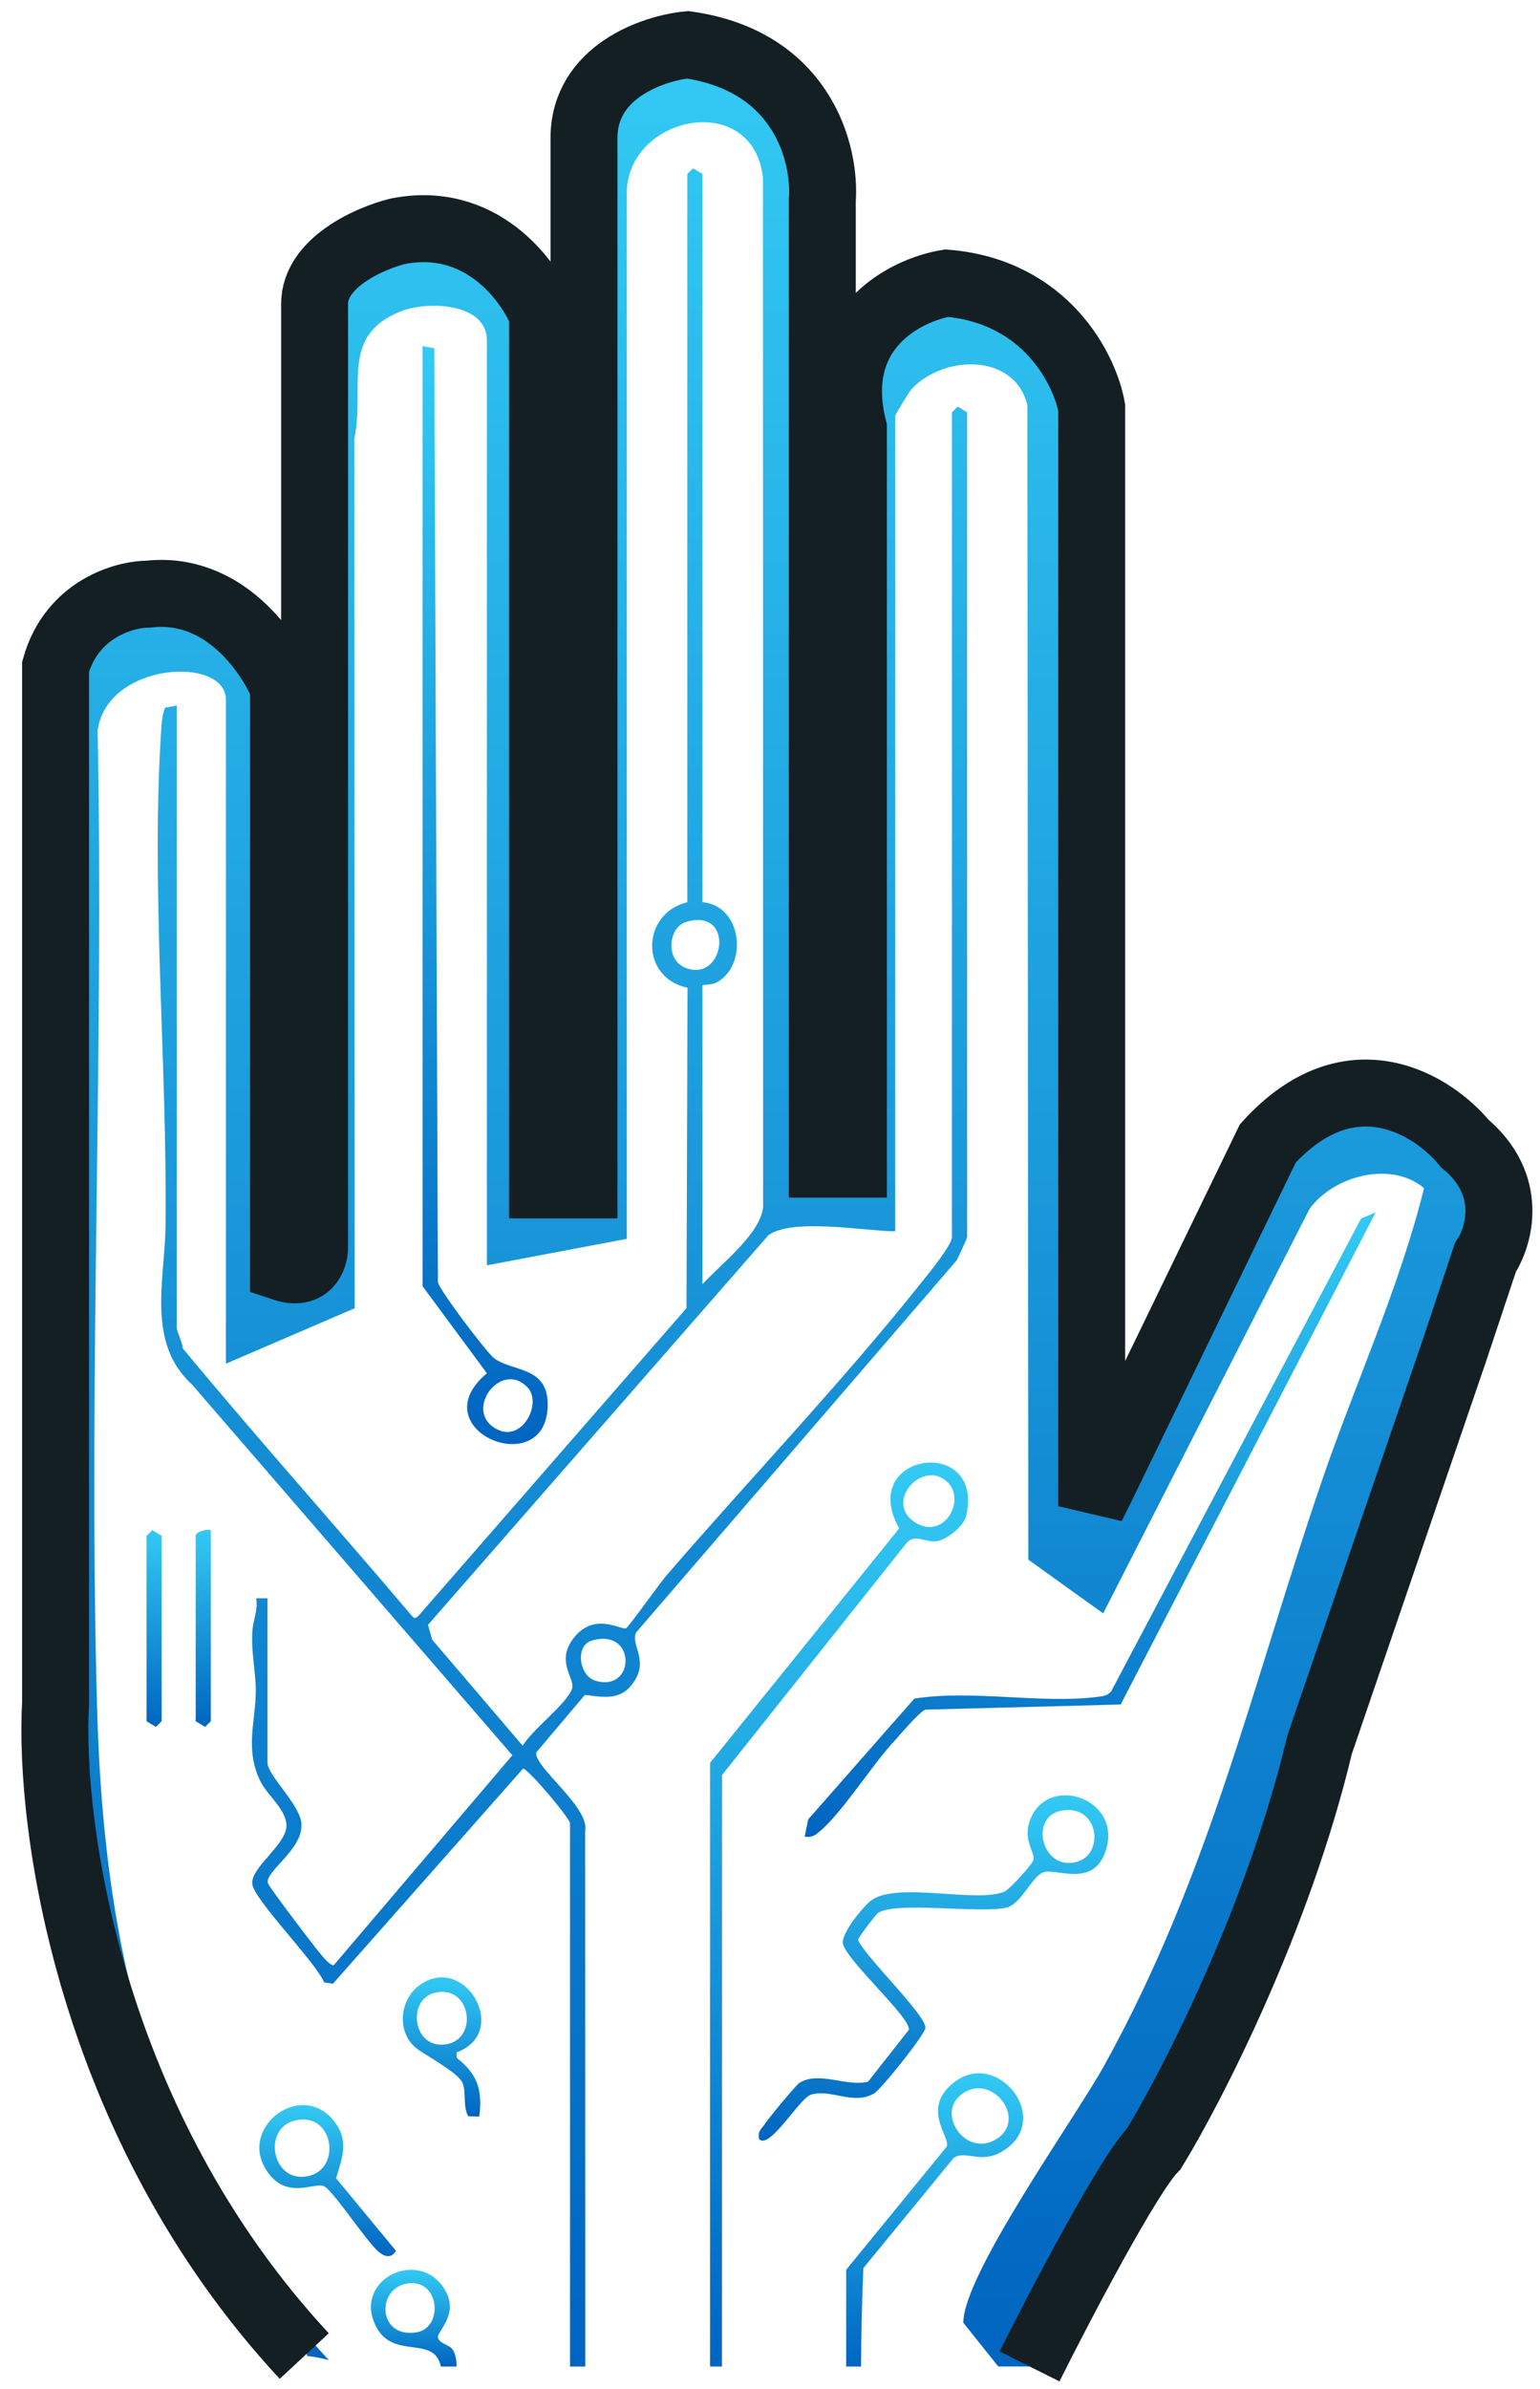 <svg width="69" height="107" viewBox="0 0 69 107" fill="none" xmlns="http://www.w3.org/2000/svg">
<path d="M67.018 53.242C66.878 52.559 64.803 50.472 64.178 49.983C61.72 48.052 58.256 49.105 56.693 51.65C53.803 56.35 51.897 62.38 49.131 66.963C49.04 67.114 48.964 67.336 48.759 67.351C48.652 67.104 48.926 66.86 48.926 66.758V18.298C48.926 16.35 45.486 12.988 43.569 12.808C41.985 12.659 39.703 13.619 38.762 14.91C38.609 15.118 38.083 16.103 38.083 16.265V52.273L36.885 52.198L36.719 51.687C36.824 39.257 36.611 26.821 36.719 14.392C36.761 9.475 38.193 6.551 33.848 3.045C31.224 0.928 27.1 2.206 26.236 5.433L26.222 52.949L24.357 53.118V14.4C24.357 13.855 22.94 12.676 22.57 12.29C22.209 11.912 22.023 11.487 21.556 11.101C19.159 9.121 15.168 10.533 14.096 13.289L14.03 55.923C14.086 56.567 13.164 56.675 12.665 56.846V30.666C12.665 30.155 10.383 27.743 9.868 27.361C7.475 25.591 3.528 26.945 2.536 29.687L2.49 78.456C2.971 89.105 6.967 97.471 13.757 105.456V105.527C14.093 105.561 14.418 105.624 14.731 105.712C7.041 97.37 4.668 87.894 4.353 76.593C3.947 61.99 4.661 47.322 4.375 32.712C4.81 29.645 10.122 29.36 10.122 31.342V61.081L15.892 58.598L15.876 19.643C16.369 17.337 15.199 15.032 17.968 13.941C19.171 13.467 21.815 13.569 21.815 15.245V56.675L28.085 55.489V8.472C28.314 5.103 33.75 4.098 34.185 7.96L34.192 54.058C34.082 55.266 32.293 56.616 31.473 57.524V44.137C31.473 44.105 31.888 44.12 32.1 44.009C33.524 43.257 33.275 40.57 31.473 40.409V7.793L31.051 7.539L30.794 7.793V40.411C28.729 40.912 28.656 43.787 30.804 44.242L30.758 58.593L18.766 72.357C18.585 72.521 18.563 72.506 18.414 72.329C15.028 68.332 11.525 64.421 8.186 60.391C8.185 60.139 7.919 59.633 7.919 59.473V31.599L7.395 31.699C7.292 31.967 7.253 32.236 7.233 32.524C6.743 39.74 7.499 47.601 7.417 54.907C7.39 57.31 6.545 60.127 8.601 62.012L22.956 78.62L14.95 88.028C14.702 88.028 14.135 87.225 13.949 86.995C13.686 86.666 12.046 84.507 12.004 84.347C11.862 83.812 13.585 82.855 13.505 81.681C13.447 80.833 11.986 79.515 11.986 78.961V71.589H11.477C11.57 72.092 11.342 72.565 11.31 73.031C11.242 73.995 11.462 74.874 11.46 75.722C11.457 77.13 10.957 78.339 11.667 79.786C11.986 80.433 12.88 81.082 12.831 81.829C12.777 82.653 11.244 83.651 11.301 84.369C11.359 85.079 14.142 87.872 14.523 88.794L14.918 88.853L23.434 79.22C23.619 79.178 25.54 81.436 25.54 81.671V105.998H26.224L26.217 82.01C26.444 80.954 23.871 79.105 24.032 78.485L26.207 75.917C26.947 76.003 27.703 76.171 28.253 75.528C29.178 74.442 28.235 73.717 28.499 73.122L42.859 56.46C42.944 56.302 43.332 55.471 43.332 55.408V18.467L42.91 18.213L42.652 18.467V55.406C42.652 55.772 41.585 57.066 41.292 57.436C37.756 61.88 33.592 66.244 29.857 70.57C29.549 70.927 28.184 72.855 28.055 72.927C27.847 73.044 26.646 72.165 25.706 73.366C24.87 74.433 25.789 75.182 25.628 75.646C25.392 76.325 23.842 77.467 23.421 78.195L19.364 73.442L19.176 72.78L34.434 55.322C35.521 54.546 38.728 55.141 40.11 55.152V18.637C40.11 18.565 40.732 17.549 40.847 17.424C42.266 15.898 45.451 15.793 46.03 18.139L46.076 69.86L49.428 72.265L58.676 54.146C59.764 52.647 62.347 51.983 63.805 53.218C62.696 57.681 60.748 61.901 59.255 66.247C56.112 75.402 54.223 83.951 49.46 92.544C48.154 94.898 43.161 101.868 43.161 104.036L44.727 105.996H46.142C47.251 102.224 51.272 97.171 53.017 93.899C57.46 85.558 59.577 76.337 62.643 67.433C63.709 64.34 65.087 61.264 66.082 58.162C66.529 56.765 67.311 54.683 67.013 53.242H67.018ZM26.509 73.486C28.522 72.882 28.487 75.817 26.681 75.282C25.938 75.062 25.758 73.713 26.509 73.486ZM30.672 43.333C29.808 42.964 29.945 41.529 30.747 41.293C32.984 40.634 32.464 44.1 30.672 43.333Z" fill="url(#paint0_linear_686_319)"/>
<path d="M31.814 105.998H32.345L32.352 79.503L40.613 69.12C41.011 68.659 41.467 69.13 42.024 69.022C42.441 68.941 43.188 68.344 43.289 67.906C44.134 64.255 38.375 65.046 40.288 68.458L31.814 78.961V106V105.998ZM42.444 66.379C43.301 67.191 42.307 68.973 41.035 68.21C39.559 67.325 41.324 65.319 42.444 66.379Z" fill="url(#paint1_linear_686_319)"/>
<path d="M18.935 15.502L19.459 15.601L19.621 57.432C19.686 57.783 21.81 60.595 22.143 60.84C22.99 61.465 24.616 61.179 24.538 63.029C24.4 66.364 18.812 64.03 21.815 61.51L18.935 57.612V15.502ZM23.636 62.143C22.426 60.867 20.675 63.285 22.326 64.047C23.431 64.557 24.296 62.839 23.636 62.143Z" fill="url(#paint2_linear_686_319)"/>
<path d="M19.755 105.998H20.462C20.441 105.71 20.436 105.426 20.24 105.187C20.119 105.041 19.669 104.951 19.621 104.696C19.569 104.413 20.729 103.556 19.784 102.341C18.541 100.744 15.783 102.217 16.869 104.242C17.657 105.71 19.452 104.57 19.753 105.998H19.755ZM18.214 102.285C19.711 102.016 19.889 104.257 18.673 104.464C16.937 104.758 16.849 102.531 18.214 102.285Z" fill="url(#paint3_linear_686_319)"/>
<path d="M61.635 54.306L50.212 76.346L41.462 76.576C41.206 76.661 40.305 77.725 40.031 78.025C39.06 79.082 37.703 81.219 36.739 82.02C36.511 82.212 36.375 82.32 36.052 82.263L36.211 81.492L40.967 76.082C43.55 75.669 46.672 76.329 49.191 76.002C49.428 75.972 49.624 75.955 49.789 75.753L60.981 54.582L61.635 54.304V54.306Z" fill="url(#paint4_linear_686_319)"/>
<path d="M37.913 101.665V105.998H38.577C38.589 104.526 38.619 103.056 38.684 101.589L42.732 96.653C43.259 96.297 43.919 96.922 44.847 96.397C47.282 95.024 44.726 91.716 42.74 93.274C41.23 94.461 42.62 95.737 42.413 96.153L37.913 101.665ZM43.045 93.836C44.404 92.74 46.101 94.944 44.617 95.828C43.282 96.624 41.955 94.714 43.045 93.836Z" fill="url(#paint5_linear_686_319)"/>
<path d="M39.317 85.703C39.226 85.777 38.431 86.809 38.445 86.892C38.806 87.695 41.445 90.203 41.465 90.82C41.475 91.097 39.466 93.596 39.166 93.767C38.221 94.311 37.241 93.55 36.338 93.821C35.821 93.975 34.493 96.294 34.017 95.818C33.922 95.459 34.127 95.359 34.266 95.137C34.405 94.915 35.67 93.384 35.813 93.296C36.694 92.742 37.933 93.486 38.894 93.24L40.721 90.916C40.825 90.383 37.916 87.81 37.767 87.053C37.681 86.612 38.645 85.43 39.011 85.14C40.144 84.244 43.801 85.274 45.027 84.717C45.217 84.63 46.267 83.504 46.311 83.294C46.382 82.957 45.786 82.413 46.176 81.46C47.019 79.395 50.469 80.623 49.477 83.067C48.882 84.531 47.251 83.65 46.73 83.868C46.208 84.087 45.754 85.294 45.08 85.447C43.875 85.72 40.022 85.135 39.317 85.703ZM47.527 81.107C46.147 81.392 46.645 83.687 48.123 83.423C49.558 83.167 49.26 80.75 47.527 81.107Z" fill="url(#paint6_linear_686_319)"/>
<path d="M16.953 100.849C16.405 100.372 14.934 98.137 14.53 97.929C14.093 97.704 12.81 98.608 11.911 97.168C10.72 95.26 13.479 93.176 14.946 94.98C15.651 95.847 15.346 96.628 15.058 97.565L17.744 100.82C17.521 101.173 17.219 101.081 16.953 100.849ZM13.125 95.005C11.786 95.409 12.187 97.727 13.73 97.485C15.377 97.226 14.957 94.457 13.125 95.005Z" fill="url(#paint7_linear_686_319)"/>
<path d="M20.461 91.926V92.171C21.405 92.911 21.622 93.613 21.476 94.803L20.981 94.791C20.724 94.348 20.905 93.67 20.715 93.276C20.492 92.811 19.072 92.064 18.674 91.758C17.782 91.069 17.878 89.622 18.756 88.95C20.782 87.396 22.922 91.021 20.46 91.926H20.461ZM19.569 89.237C18.226 89.475 18.459 91.67 19.853 91.582C21.445 91.482 21.166 88.956 19.569 89.237Z" fill="url(#paint8_linear_686_319)"/>
<path d="M9.446 68.539V77.096L9.189 77.35L8.767 77.096V68.793C8.767 68.613 9.248 68.471 9.445 68.539H9.446Z" fill="url(#paint9_linear_686_319)"/>
<path d="M6.565 68.793L6.823 68.539L7.243 68.793V77.096L6.987 77.349L6.565 77.096V68.793Z" fill="url(#paint10_linear_686_319)"/>
<path d="M46.128 105.994C47.521 103.209 50.585 97.359 51.699 96.245C53.401 93.46 57.27 85.939 59.127 78.14L65.162 60.499L66.554 56.321C67.173 55.393 67.854 53.071 65.626 51.215C64.233 49.512 60.519 47.129 56.805 51.215L49.377 66.534L48.913 67.463V18.254C48.604 16.552 46.871 13.055 42.414 12.683C40.557 12.993 37.122 14.726 38.236 19.183L38.236 52.143H36.843V8.969C36.998 6.958 36.008 2.749 30.808 2.006C29.261 2.161 26.166 3.213 26.166 6.184V53.072H24.309V14.076C23.69 12.528 21.523 9.619 17.81 10.362C16.572 10.672 14.096 11.755 14.096 13.612V55.857C14.096 56.321 13.817 57.157 12.703 56.785V30.788C12.084 29.241 10.011 26.239 6.668 26.61C5.585 26.61 3.233 27.26 2.49 29.86V76.283C2.18 81.699 3.975 95.131 13.632 105.53" stroke="#131F23" stroke-width="3"/>
<defs>
<linearGradient id="paint0_linear_686_319" x1="34.785" y1="2.006" x2="34.785" y2="105.998" gradientUnits="userSpaceOnUse">
<stop stop-color="#33CAF4"/>
<stop offset="1" stop-color="#0065C0"/>
</linearGradient>
<linearGradient id="paint1_linear_686_319" x1="37.594" y1="65.51" x2="37.594" y2="106" gradientUnits="userSpaceOnUse">
<stop stop-color="#33CAF4"/>
<stop offset="1" stop-color="#0065C0"/>
</linearGradient>
<linearGradient id="paint2_linear_686_319" x1="21.738" y1="15.502" x2="21.738" y2="64.683" gradientUnits="userSpaceOnUse">
<stop stop-color="#33CAF4"/>
<stop offset="1" stop-color="#0065C0"/>
</linearGradient>
<linearGradient id="paint3_linear_686_319" x1="18.541" y1="101.665" x2="18.541" y2="105.998" gradientUnits="userSpaceOnUse">
<stop stop-color="#33CAF4"/>
<stop offset="1" stop-color="#0065C0"/>
</linearGradient>
<linearGradient id="paint4_linear_686_319" x1="48.843" y1="54.304" x2="48.843" y2="82.278" gradientUnits="userSpaceOnUse">
<stop stop-color="#33CAF4"/>
<stop offset="1" stop-color="#0065C0"/>
</linearGradient>
<linearGradient id="paint5_linear_686_319" x1="41.877" y1="92.866" x2="41.877" y2="105.998" gradientUnits="userSpaceOnUse">
<stop stop-color="#33CAF4"/>
<stop offset="1" stop-color="#0065C0"/>
</linearGradient>
<linearGradient id="paint6_linear_686_319" x1="41.824" y1="80.413" x2="41.824" y2="95.882" gradientUnits="userSpaceOnUse">
<stop stop-color="#33CAF4"/>
<stop offset="1" stop-color="#0065C0"/>
</linearGradient>
<linearGradient id="paint7_linear_686_319" x1="14.682" y1="94.289" x2="14.682" y2="101.055" gradientUnits="userSpaceOnUse">
<stop stop-color="#33CAF4"/>
<stop offset="1" stop-color="#0065C0"/>
</linearGradient>
<linearGradient id="paint8_linear_686_319" x1="19.807" y1="88.567" x2="19.807" y2="94.803" gradientUnits="userSpaceOnUse">
<stop stop-color="#33CAF4"/>
<stop offset="1" stop-color="#0065C0"/>
</linearGradient>
<linearGradient id="paint9_linear_686_319" x1="9.107" y1="68.522" x2="9.107" y2="77.35" gradientUnits="userSpaceOnUse">
<stop stop-color="#33CAF4"/>
<stop offset="1" stop-color="#0065C0"/>
</linearGradient>
<linearGradient id="paint10_linear_686_319" x1="6.904" y1="68.539" x2="6.904" y2="77.349" gradientUnits="userSpaceOnUse">
<stop stop-color="#33CAF4"/>
<stop offset="1" stop-color="#0065C0"/>
</linearGradient>
</defs>
</svg>
